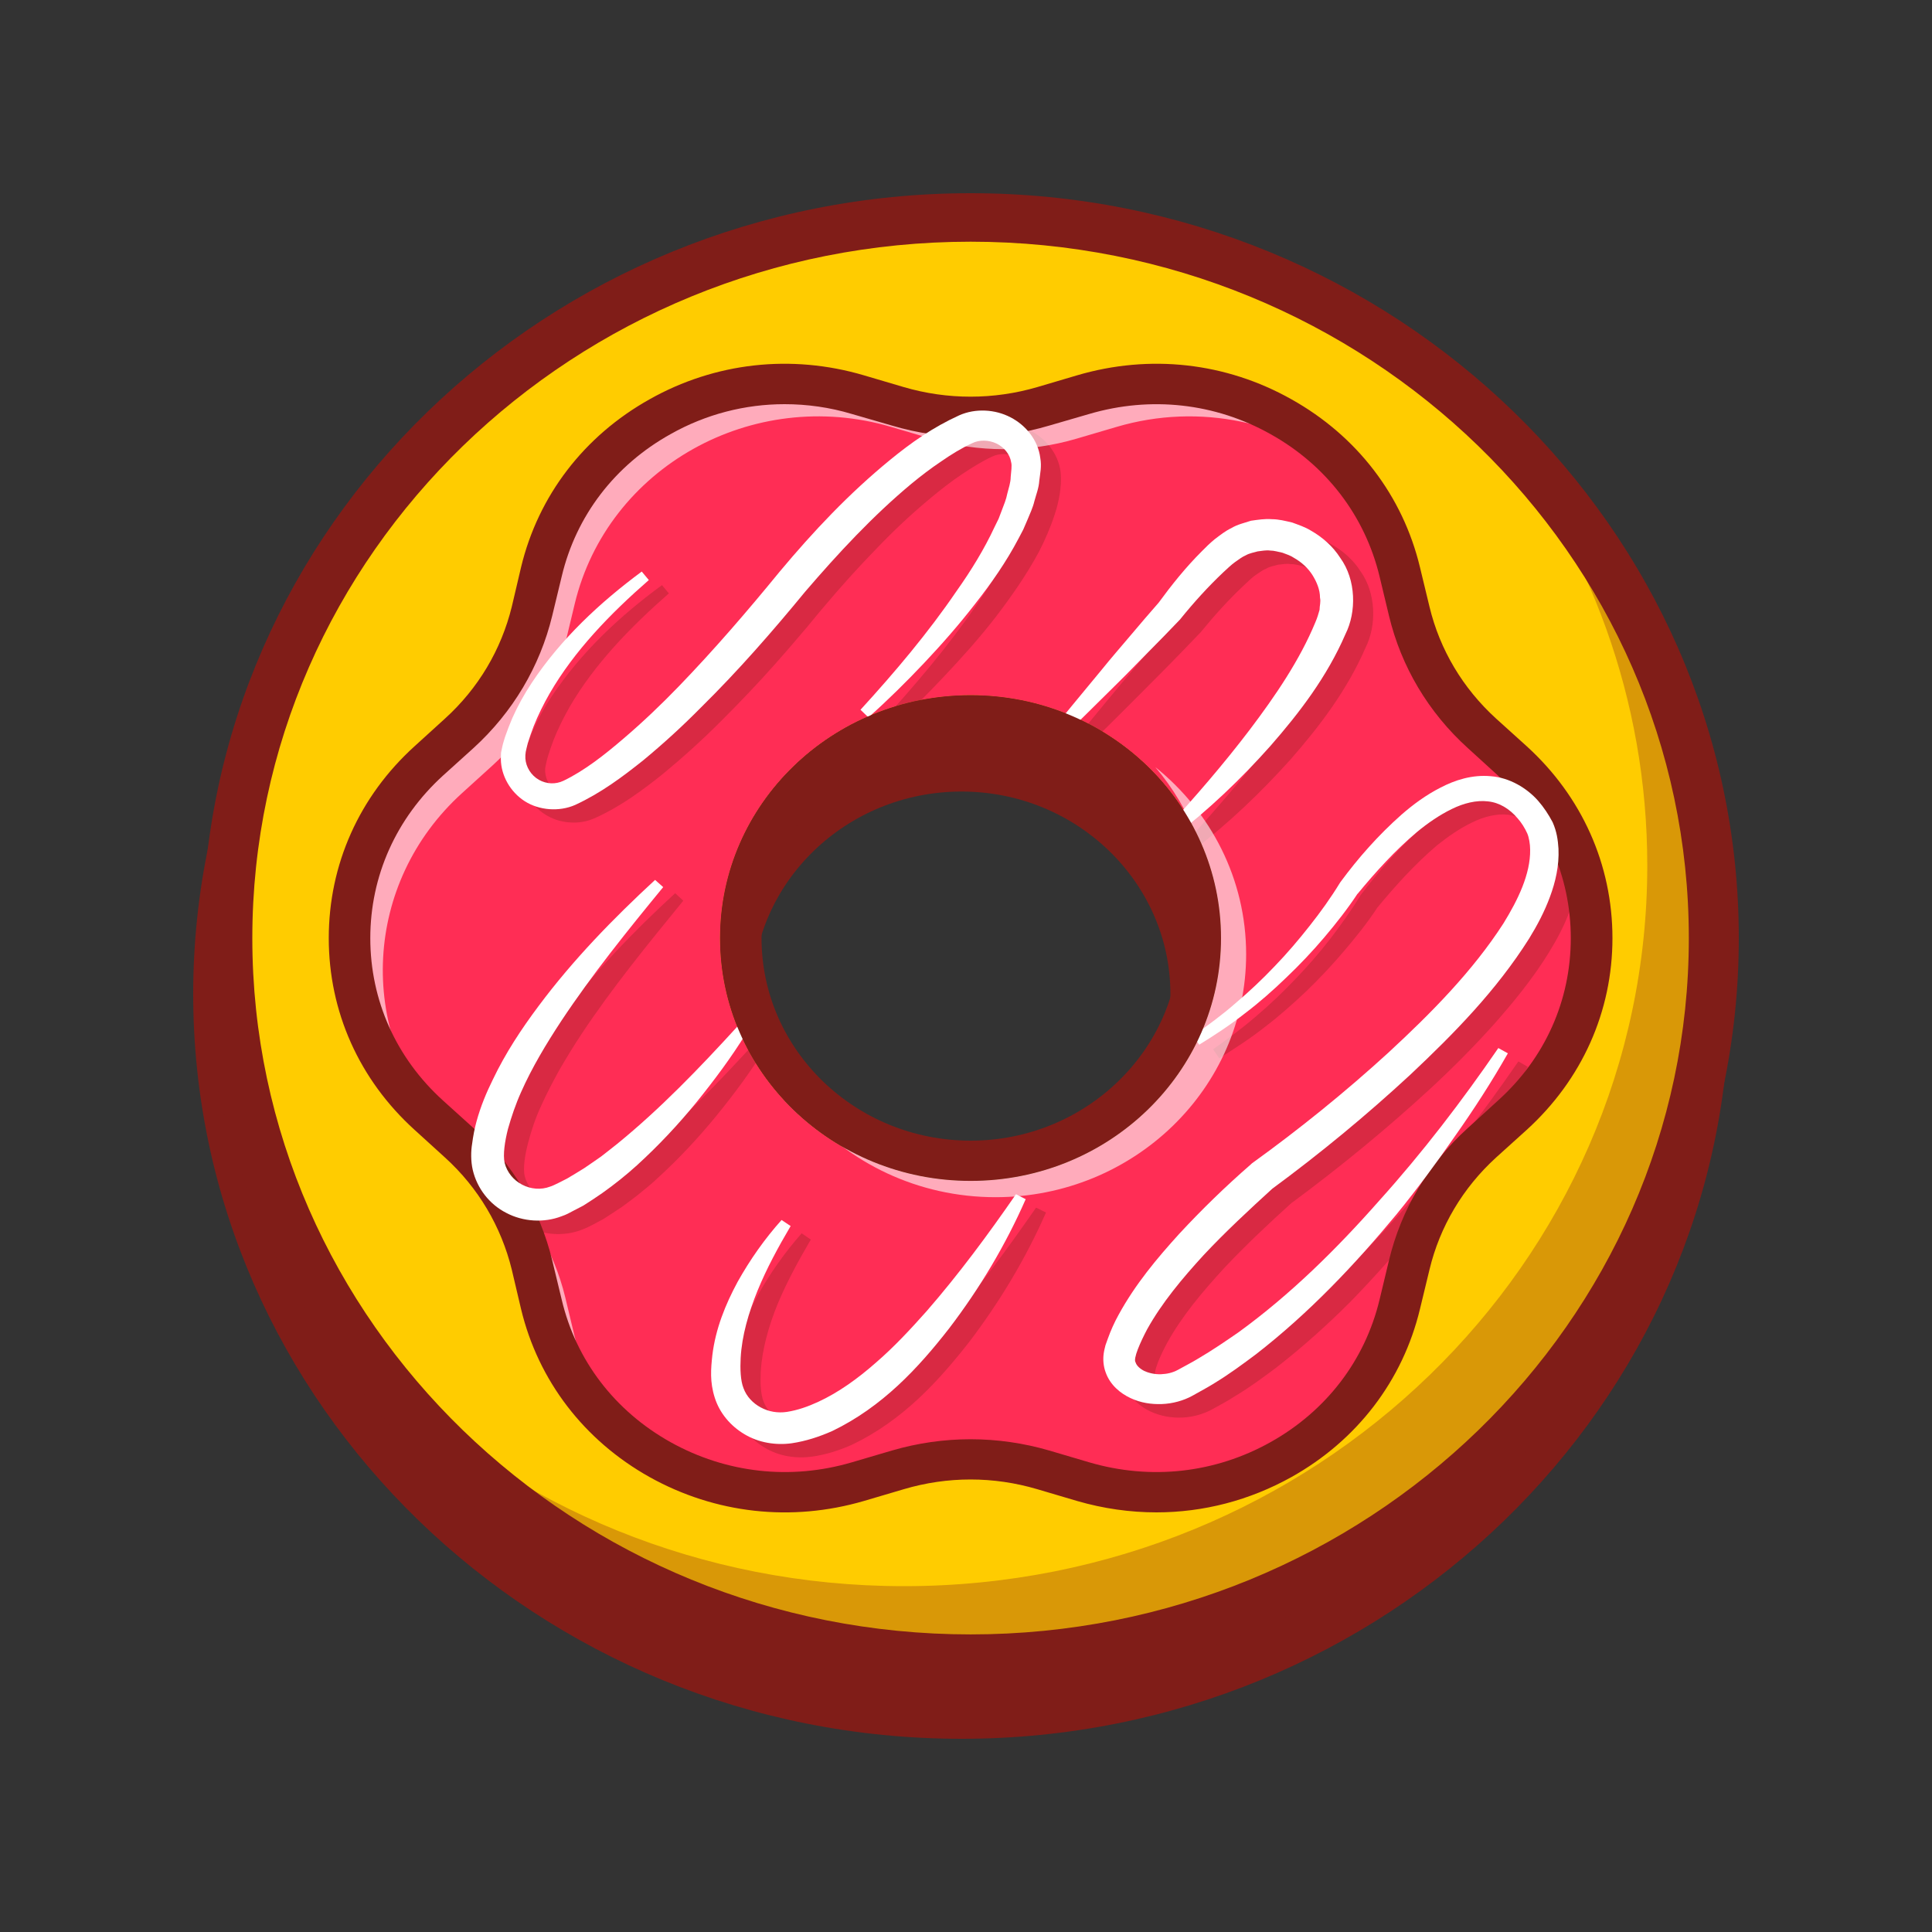 <svg width="30" height="30" viewBox="0 0 30 30" fill="none" xmlns="http://www.w3.org/2000/svg">
<rect x="0" y="0" width="30" height="30" fill="#333333" stroke="none"/>
<path fill-rule="evenodd" clip-rule="evenodd" d="M26.858 15.435C26.858 21.81 21.506 27 14.931 27C8.352 27 3 21.81 3 15.435C3 9.058 8.352 3.868 14.931 3.868C21.506 3.868 26.858 9.058 26.858 15.435ZM18.174 15.435C18.174 13.702 16.719 12.291 14.931 12.291C13.139 12.291 11.684 13.702 11.684 15.435C11.684 17.169 13.139 18.58 14.931 18.58C16.719 18.58 18.174 17.169 18.174 15.435Z" fill="#801D18"/>
<path fill-rule="evenodd" clip-rule="evenodd" d="M26.613 14.568C26.613 20.748 21.446 25.757 15.072 25.757C8.698 25.757 3.531 20.748 3.531 14.568C3.531 8.388 8.698 3.378 15.072 3.378C21.446 3.378 26.613 8.388 26.613 14.568ZM18.96 14.568C18.96 12.483 17.218 10.795 15.072 10.795C12.922 10.795 11.181 12.483 11.181 14.568C11.181 16.649 12.922 18.337 15.072 18.337C17.218 18.337 18.96 16.649 18.96 14.568Z" fill="#FFCC00"/>
<g opacity="0.3">
<path d="M26.613 14.568C26.613 20.747 21.446 25.757 15.072 25.757C11.36 25.757 8.057 24.057 5.945 21.418C8.029 23.405 10.886 24.63 14.038 24.63C20.412 24.63 25.579 19.62 25.579 13.44C25.579 10.859 24.677 8.482 23.162 6.59C25.293 8.619 26.613 11.444 26.613 14.568Z" fill="#801D18"/>
</g>
<path fill-rule="evenodd" clip-rule="evenodd" d="M23.483 17.316L23.011 17.746C22.448 18.258 22.056 18.916 21.883 19.645L21.735 20.254C21.226 22.378 18.969 23.64 16.819 23.006L16.2 22.823C15.465 22.607 14.679 22.607 13.941 22.823L13.321 23.006C11.171 23.64 8.918 22.378 8.406 20.254L8.261 19.645C8.085 18.916 7.692 18.258 7.13 17.746L6.658 17.316C5.018 15.829 5.018 13.306 6.658 11.816L7.13 11.386C7.692 10.877 8.085 10.216 8.261 9.491L8.406 8.879C8.918 6.758 11.171 5.496 13.321 6.127L13.941 6.31C14.679 6.526 15.465 6.526 16.2 6.31L16.819 6.127C18.969 5.496 21.226 6.758 21.735 8.879L21.883 9.491C22.056 10.216 22.448 10.877 23.011 11.386L23.483 11.816C25.123 13.306 25.123 15.829 23.483 17.316ZM18.96 14.568C18.96 12.483 17.219 10.795 15.072 10.795C12.922 10.795 11.181 12.483 11.181 14.568C11.181 16.649 12.922 18.337 15.072 18.337C17.219 18.337 18.96 16.649 18.96 14.568Z" fill="#FF2D55"/>
<g opacity="0.3">
<path d="M23.725 16.567C23.473 17.009 23.2 17.429 22.907 17.847C22.618 18.261 22.317 18.669 21.996 19.066C21.672 19.459 21.333 19.84 20.975 20.208C20.613 20.571 20.227 20.918 19.815 21.238C19.607 21.394 19.397 21.549 19.171 21.683C19.061 21.756 18.941 21.817 18.828 21.881C18.686 21.96 18.517 22.006 18.353 22.012C18.19 22.018 18.023 21.991 17.866 21.918C17.709 21.845 17.552 21.717 17.48 21.522C17.445 21.424 17.436 21.321 17.448 21.229C17.454 21.183 17.467 21.135 17.48 21.098L17.511 20.998C17.561 20.866 17.615 20.742 17.681 20.623C17.939 20.15 18.275 19.751 18.62 19.367C18.973 18.989 19.343 18.633 19.73 18.292L19.739 18.282L19.749 18.276C20.484 17.743 21.198 17.161 21.867 16.549C22.534 15.933 23.181 15.284 23.656 14.546C23.882 14.184 24.077 13.782 24.074 13.404C24.07 13.312 24.052 13.209 24.026 13.151C23.989 13.069 23.935 12.983 23.876 12.91C23.75 12.767 23.593 12.672 23.417 12.651C23.241 12.63 23.04 12.681 22.854 12.773C22.666 12.864 22.486 12.989 22.314 13.126C21.977 13.413 21.672 13.748 21.386 14.095L21.396 14.08C21.235 14.327 21.059 14.546 20.874 14.763C20.69 14.98 20.495 15.188 20.289 15.387C20.082 15.583 19.868 15.774 19.639 15.948C19.416 16.125 19.174 16.28 18.932 16.433L18.837 16.293C19.067 16.131 19.29 15.966 19.501 15.784C19.712 15.605 19.913 15.415 20.104 15.214C20.297 15.015 20.478 14.806 20.648 14.589C20.814 14.373 20.978 14.144 21.116 13.919L21.119 13.913L21.125 13.903C21.405 13.532 21.713 13.178 22.072 12.858C22.254 12.703 22.452 12.554 22.678 12.438C22.901 12.322 23.172 12.237 23.461 12.261C23.602 12.276 23.747 12.319 23.872 12.386C23.998 12.456 24.105 12.547 24.196 12.645C24.287 12.749 24.36 12.855 24.419 12.977C24.485 13.126 24.501 13.251 24.51 13.386C24.526 13.654 24.463 13.903 24.378 14.135C24.294 14.367 24.18 14.58 24.055 14.784C23.806 15.19 23.508 15.555 23.197 15.906C22.886 16.253 22.555 16.585 22.213 16.902C21.528 17.533 20.811 18.121 20.057 18.679L20.076 18.66C19.705 18.995 19.34 19.337 19.001 19.699C18.668 20.062 18.35 20.44 18.124 20.851C18.02 21.043 17.901 21.308 17.945 21.366C17.957 21.409 18.005 21.458 18.077 21.494C18.152 21.531 18.247 21.549 18.338 21.549C18.432 21.546 18.517 21.525 18.602 21.479C18.709 21.421 18.819 21.366 18.922 21.299C19.136 21.177 19.34 21.037 19.544 20.894C20.343 20.306 21.063 19.599 21.729 18.852C22.398 18.106 23.011 17.304 23.577 16.482L23.725 16.567Z" fill="#801D18"/>
<path d="M16.242 18.828C15.928 19.541 15.528 20.208 15.051 20.836C14.57 21.451 14.017 22.055 13.237 22.43C13.042 22.518 12.829 22.588 12.605 22.619C12.36 22.652 12.09 22.612 11.873 22.478C11.659 22.353 11.486 22.149 11.411 21.915C11.37 21.799 11.354 21.668 11.354 21.57C11.354 21.463 11.361 21.357 11.373 21.253C11.427 20.842 11.581 20.461 11.766 20.114C11.961 19.766 12.191 19.443 12.448 19.151L12.59 19.248C12.398 19.577 12.216 19.909 12.074 20.251C11.936 20.592 11.835 20.945 11.813 21.293C11.804 21.464 11.81 21.649 11.857 21.765C11.905 21.893 12.005 21.997 12.124 22.064C12.247 22.131 12.389 22.152 12.53 22.131C12.693 22.107 12.857 22.052 13.017 21.979C13.338 21.829 13.636 21.613 13.913 21.366C14.196 21.125 14.454 20.848 14.702 20.568C15.198 19.998 15.654 19.379 16.088 18.752L16.242 18.828Z" fill="#801D18"/>
<path d="M18.413 13.084C18.869 12.584 19.312 12.072 19.717 11.541C20.116 11.011 20.494 10.457 20.736 9.875L20.761 9.82L20.773 9.771L20.802 9.677L20.811 9.582C20.811 9.567 20.814 9.552 20.814 9.536L20.811 9.491C20.808 9.366 20.758 9.247 20.692 9.137C20.626 9.028 20.522 8.936 20.409 8.872C20.352 8.836 20.289 8.817 20.227 8.79C20.164 8.778 20.101 8.756 20.035 8.759C19.969 8.747 19.906 8.765 19.843 8.769C19.78 8.787 19.717 8.796 19.658 8.832C19.598 8.854 19.544 8.9 19.488 8.936C19.431 8.976 19.369 9.04 19.312 9.092C19.073 9.317 18.853 9.561 18.642 9.82L18.633 9.829L18.63 9.832C18.471 9.999 18.31 10.164 18.149 10.329L17.662 10.819C17.335 11.148 17.008 11.471 16.672 11.791L16.543 11.679C16.829 11.319 17.121 10.963 17.417 10.609L17.86 10.082C18.009 9.905 18.16 9.73 18.312 9.558L18.3 9.57C18.504 9.293 18.721 9.018 18.976 8.769C19.042 8.705 19.098 8.644 19.177 8.583C19.259 8.519 19.337 8.452 19.434 8.409C19.529 8.354 19.633 8.327 19.736 8.296C19.843 8.281 19.953 8.26 20.06 8.272C20.17 8.272 20.274 8.299 20.377 8.321C20.475 8.357 20.578 8.391 20.666 8.449C20.849 8.549 21.012 8.692 21.125 8.869C21.371 9.213 21.377 9.713 21.204 10.057C20.918 10.716 20.494 11.273 20.041 11.791C19.579 12.306 19.079 12.782 18.529 13.205L18.413 13.084Z" fill="#801D18"/>
<path d="M11.901 16.247C11.669 16.625 11.405 16.981 11.125 17.325C10.842 17.67 10.537 17.999 10.201 18.303C10.119 18.383 10.028 18.453 9.94 18.526C9.852 18.599 9.758 18.666 9.664 18.736C9.567 18.801 9.47 18.865 9.371 18.928L9.211 19.014C9.158 19.041 9.107 19.068 9.032 19.096C8.758 19.203 8.432 19.178 8.174 19.044C7.913 18.91 7.718 18.657 7.652 18.377C7.621 18.236 7.624 18.081 7.643 17.968C7.658 17.849 7.683 17.731 7.712 17.618C7.778 17.392 7.863 17.176 7.963 16.972C8.161 16.561 8.413 16.186 8.677 15.826C9.214 15.11 9.83 14.47 10.484 13.87L10.61 13.986C10.056 14.665 9.503 15.342 9.029 16.058C8.909 16.238 8.799 16.42 8.692 16.603C8.589 16.789 8.491 16.975 8.406 17.164C8.318 17.353 8.252 17.548 8.202 17.74C8.152 17.929 8.117 18.142 8.149 18.267C8.183 18.407 8.284 18.532 8.419 18.602C8.551 18.672 8.711 18.691 8.856 18.636C8.875 18.627 8.887 18.627 8.912 18.611L8.978 18.578L9.117 18.508C9.207 18.457 9.296 18.404 9.384 18.349C9.472 18.288 9.56 18.23 9.645 18.166C9.73 18.102 9.814 18.038 9.896 17.971C10.562 17.429 11.172 16.795 11.76 16.149L11.901 16.247Z" fill="#801D18"/>
<path d="M13.673 11.228C14.207 10.643 14.723 10.037 15.166 9.39C15.389 9.067 15.594 8.735 15.757 8.394C15.839 8.223 15.908 8.05 15.958 7.873C15.98 7.788 15.999 7.699 16.012 7.614C16.021 7.532 16.024 7.44 16.012 7.385C15.993 7.263 15.902 7.154 15.782 7.096C15.663 7.038 15.521 7.035 15.405 7.09C15.248 7.163 15.081 7.267 14.924 7.373C14.764 7.48 14.613 7.599 14.462 7.724C14.164 7.97 13.877 8.239 13.607 8.522C13.334 8.802 13.067 9.098 12.815 9.397C12.69 9.54 12.564 9.704 12.432 9.854C12.302 10.008 12.17 10.16 12.036 10.311C11.769 10.612 11.489 10.905 11.203 11.191C10.917 11.478 10.615 11.752 10.298 12.014C9.977 12.27 9.644 12.52 9.238 12.703C9.116 12.758 8.978 12.782 8.842 12.77C8.704 12.761 8.572 12.715 8.462 12.645C8.239 12.502 8.094 12.255 8.091 11.996L8.094 11.898L8.113 11.804C8.126 11.746 8.142 11.7 8.157 11.649C8.191 11.549 8.229 11.451 8.27 11.356C8.352 11.167 8.453 10.984 8.566 10.814C9.025 10.128 9.625 9.564 10.279 9.086L10.386 9.214C9.789 9.738 9.232 10.311 8.846 10.975C8.751 11.143 8.666 11.313 8.597 11.487C8.564 11.574 8.533 11.663 8.506 11.752C8.494 11.795 8.481 11.844 8.475 11.88L8.465 11.932V11.984C8.475 12.121 8.556 12.249 8.676 12.319C8.798 12.389 8.94 12.395 9.062 12.334C9.393 12.176 9.704 11.929 9.996 11.676C10.291 11.42 10.581 11.152 10.854 10.865C11.401 10.299 11.916 9.704 12.419 9.083C12.941 8.464 13.494 7.87 14.135 7.346C14.459 7.087 14.795 6.843 15.204 6.66C15.458 6.547 15.763 6.563 16.002 6.688C16.241 6.809 16.43 7.047 16.467 7.315C16.483 7.455 16.471 7.565 16.455 7.675C16.436 7.785 16.411 7.891 16.376 7.992C16.31 8.196 16.225 8.388 16.131 8.571C15.936 8.933 15.7 9.269 15.455 9.589C15.207 9.909 14.937 10.21 14.66 10.503C14.383 10.798 14.101 11.079 13.796 11.347L13.673 11.228Z" fill="#801D18"/>
</g>
<g opacity="0.6">
<path d="M23.247 11.6L23.483 11.816C23.59 11.914 23.689 12.014 23.781 12.118L23.527 11.886C23.426 11.798 23.335 11.7 23.247 11.6Z" fill="white"/>
</g>
<g opacity="0.6">
<path d="M12.46 17.222C13.136 17.764 14.001 18.087 14.943 18.087C17.09 18.087 18.831 16.399 18.831 14.318C18.831 13.404 18.495 12.566 17.939 11.911C18.8 12.602 19.35 13.648 19.35 14.818C19.35 16.899 17.605 18.59 15.459 18.59C14.252 18.59 13.174 18.057 12.46 17.222Z" fill="white"/>
</g>
<g opacity="0.6">
<path d="M6.875 17.514L6.658 17.316C5.018 15.829 5.018 13.306 6.658 11.816L7.13 11.386C7.692 10.877 8.085 10.216 8.261 9.491L8.406 8.878C8.918 6.757 11.171 5.496 13.321 6.127L13.941 6.309C14.679 6.526 15.465 6.526 16.2 6.309L16.819 6.127C18.375 5.67 19.984 6.203 20.949 7.336C19.981 6.559 18.639 6.245 17.338 6.629L16.716 6.812C15.98 7.029 15.194 7.029 14.459 6.812L13.837 6.629C11.687 5.996 9.433 7.257 8.924 9.378L8.777 9.991C8.601 10.719 8.208 11.377 7.648 11.886L7.174 12.316C5.64 13.708 5.542 16.006 6.875 17.514Z" fill="white"/>
</g>
<g opacity="0.6">
<path d="M9.71 22.299C9.082 21.793 8.607 21.092 8.406 20.254L8.261 19.644C8.117 19.047 7.824 18.495 7.413 18.035L7.648 18.249C8.208 18.758 8.601 19.419 8.777 20.144L8.924 20.757C9.066 21.345 9.339 21.866 9.71 22.299Z" fill="white"/>
</g>
<path fill-rule="evenodd" clip-rule="evenodd" d="M15.072 26.132C8.494 26.132 3.142 20.942 3.142 14.568C3.142 8.19 8.494 3 15.072 3C21.647 3 27 8.19 27 14.568C27 20.942 21.647 26.132 15.072 26.132ZM15.072 3.753C8.922 3.753 3.918 8.604 3.918 14.568C3.918 20.531 8.922 25.379 15.072 25.379C21.22 25.379 26.224 20.531 26.224 14.568C26.224 8.604 21.22 3.753 15.072 3.753Z" fill="#801D18"/>
<path fill-rule="evenodd" clip-rule="evenodd" d="M17.957 23.484C17.549 23.484 17.134 23.426 16.725 23.307L16.106 23.124C15.427 22.923 14.713 22.923 14.035 23.124L13.415 23.307C12.29 23.636 11.108 23.505 10.087 22.936C9.069 22.366 8.358 21.439 8.091 20.327L7.947 19.715C7.783 19.047 7.428 18.444 6.91 17.974L6.438 17.545C5.577 16.765 5.105 15.707 5.105 14.568C5.105 13.425 5.577 12.367 6.438 11.587L6.91 11.158C7.428 10.688 7.783 10.088 7.947 9.421L8.091 8.808C8.358 7.696 9.069 6.77 10.087 6.2C11.105 5.627 12.29 5.496 13.415 5.828L14.035 6.011C14.713 6.209 15.427 6.209 16.106 6.011L16.725 5.828C17.853 5.496 19.035 5.627 20.053 6.2C21.072 6.77 21.782 7.696 22.049 8.808L22.197 9.421C22.357 10.088 22.715 10.688 23.231 11.158L23.706 11.587C24.564 12.367 25.038 13.425 25.038 14.568C25.038 15.707 24.564 16.765 23.706 17.545L23.231 17.974C22.715 18.444 22.357 19.047 22.197 19.715L22.049 20.327C21.782 21.439 21.072 22.366 20.053 22.936C19.403 23.298 18.686 23.484 17.957 23.484ZM12.183 6.276C11.571 6.276 10.961 6.431 10.411 6.742C9.546 7.224 8.946 8.01 8.723 8.948L8.575 9.561C8.384 10.35 7.962 11.06 7.353 11.615L6.878 12.044C6.152 12.706 5.75 13.602 5.75 14.568C5.75 15.534 6.152 16.43 6.878 17.088L7.353 17.517C7.962 18.072 8.384 18.782 8.575 19.571L8.723 20.184C8.946 21.125 9.546 21.909 10.411 22.393C11.275 22.875 12.275 22.987 13.227 22.707L13.849 22.524C14.648 22.29 15.493 22.29 16.294 22.524L16.914 22.707C17.869 22.987 18.869 22.875 19.73 22.393C20.594 21.909 21.194 21.125 21.421 20.184L21.568 19.571C21.757 18.782 22.178 18.072 22.791 17.517L23.262 17.088C23.992 16.43 24.391 15.534 24.391 14.568C24.391 13.602 23.992 12.706 23.262 12.044L22.791 11.615C22.178 11.06 21.757 10.35 21.568 9.561L21.421 8.948C21.194 8.01 20.594 7.224 19.73 6.742C18.869 6.258 17.866 6.148 16.914 6.428L16.294 6.608C15.493 6.846 14.648 6.846 13.849 6.608L13.227 6.428C12.884 6.325 12.532 6.276 12.183 6.276Z" fill="#801D18"/>
<path d="M23.414 16.356C23.163 16.798 22.889 17.222 22.597 17.636C22.308 18.054 22.006 18.462 21.686 18.855C21.035 19.641 20.328 20.388 19.504 21.028C19.297 21.183 19.086 21.339 18.86 21.476C18.75 21.546 18.631 21.607 18.514 21.674C18.376 21.75 18.206 21.796 18.043 21.802C17.879 21.808 17.713 21.784 17.556 21.71C17.398 21.637 17.238 21.506 17.169 21.311C17.134 21.217 17.125 21.113 17.138 21.019C17.144 20.973 17.157 20.924 17.166 20.888L17.201 20.79C17.248 20.659 17.304 20.534 17.37 20.415C17.628 19.943 17.964 19.541 18.31 19.16C18.662 18.78 19.032 18.421 19.419 18.084L19.429 18.075L19.438 18.066C20.174 17.535 20.89 16.957 21.56 16.344C22.226 15.729 22.87 15.076 23.345 14.339C23.571 13.973 23.766 13.571 23.76 13.193C23.76 13.105 23.741 13.001 23.716 12.943C23.678 12.858 23.625 12.773 23.562 12.703C23.439 12.559 23.282 12.462 23.106 12.444C22.927 12.422 22.729 12.471 22.544 12.562C22.355 12.654 22.173 12.779 22.003 12.919C21.667 13.202 21.362 13.537 21.076 13.885L21.085 13.87C20.922 14.117 20.749 14.336 20.564 14.555C20.379 14.773 20.183 14.98 19.976 15.177C19.771 15.375 19.558 15.564 19.328 15.738C19.105 15.914 18.863 16.073 18.621 16.222L18.527 16.082C18.753 15.924 18.979 15.759 19.187 15.576C19.401 15.395 19.603 15.204 19.794 15.003C19.985 14.805 20.164 14.595 20.334 14.379C20.504 14.165 20.667 13.937 20.805 13.711L20.809 13.705L20.815 13.696C21.091 13.321 21.403 12.968 21.761 12.651C21.943 12.492 22.141 12.346 22.368 12.23C22.591 12.114 22.858 12.026 23.15 12.053C23.439 12.075 23.71 12.236 23.886 12.437C23.974 12.538 24.046 12.648 24.109 12.767C24.175 12.916 24.191 13.044 24.2 13.178C24.212 13.446 24.153 13.696 24.068 13.925C23.983 14.156 23.87 14.369 23.744 14.574C23.235 15.381 22.575 16.052 21.899 16.688C21.214 17.322 20.501 17.91 19.743 18.468L19.765 18.45C19.394 18.788 19.027 19.129 18.69 19.489C18.357 19.852 18.04 20.232 17.813 20.641C17.71 20.836 17.59 21.101 17.634 21.156C17.647 21.201 17.694 21.25 17.766 21.287C17.842 21.323 17.936 21.342 18.027 21.339C18.121 21.335 18.206 21.317 18.291 21.271C18.398 21.211 18.508 21.156 18.612 21.092C18.825 20.967 19.03 20.827 19.234 20.686C20.039 20.101 20.755 19.394 21.418 18.642C22.088 17.898 22.701 17.097 23.266 16.274L23.414 16.356Z" fill="white"/>
<path d="M15.927 18.621C15.615 19.331 15.216 20.001 14.739 20.626C14.258 21.244 13.701 21.845 12.925 22.22C12.727 22.308 12.516 22.378 12.293 22.411C12.045 22.445 11.778 22.402 11.561 22.271C11.344 22.143 11.174 21.942 11.099 21.704C11.02 21.458 11.039 21.253 11.061 21.046C11.111 20.632 11.265 20.254 11.454 19.904C11.649 19.556 11.875 19.236 12.136 18.944L12.277 19.038C12.083 19.367 11.903 19.699 11.762 20.044C11.624 20.385 11.52 20.738 11.501 21.086C11.492 21.253 11.498 21.439 11.545 21.555C11.592 21.686 11.693 21.79 11.812 21.854C11.935 21.921 12.076 21.945 12.218 21.924C12.381 21.899 12.545 21.842 12.705 21.768C13.022 21.622 13.324 21.403 13.601 21.159C13.884 20.915 14.138 20.641 14.39 20.358C14.886 19.788 15.342 19.172 15.776 18.544L15.927 18.621Z" fill="white"/>
<path d="M18.102 12.873C18.557 12.377 19 11.865 19.403 11.335C19.805 10.804 20.182 10.25 20.424 9.665L20.446 9.61L20.462 9.564L20.49 9.47C20.49 9.406 20.512 9.345 20.497 9.281C20.497 9.156 20.446 9.037 20.38 8.93C20.311 8.821 20.21 8.729 20.097 8.665C20.041 8.626 19.978 8.607 19.915 8.583C19.852 8.571 19.789 8.549 19.723 8.549C19.657 8.54 19.594 8.555 19.528 8.562C19.469 8.58 19.403 8.589 19.346 8.622C19.286 8.647 19.233 8.69 19.176 8.729C19.12 8.769 19.057 8.83 18.997 8.885C18.762 9.107 18.538 9.354 18.331 9.61L18.322 9.622L18.318 9.625C18.159 9.792 17.999 9.956 17.837 10.119C17.674 10.283 17.514 10.451 17.35 10.612C17.02 10.935 16.697 11.264 16.36 11.581L16.231 11.472C16.514 11.109 16.813 10.759 17.105 10.402C17.25 10.222 17.401 10.049 17.548 9.875C17.697 9.698 17.847 9.523 17.998 9.351L17.988 9.363C18.193 9.083 18.41 8.811 18.664 8.558C18.727 8.494 18.784 8.437 18.862 8.373C18.947 8.309 19.026 8.245 19.123 8.199C19.214 8.144 19.321 8.12 19.425 8.086C19.532 8.071 19.642 8.053 19.748 8.062C19.855 8.062 19.959 8.089 20.066 8.114C20.163 8.15 20.267 8.184 20.355 8.239C20.537 8.342 20.698 8.485 20.811 8.662C21.059 9.003 21.065 9.503 20.892 9.847C20.607 10.506 20.182 11.063 19.726 11.584C19.268 12.099 18.768 12.575 18.218 12.998L18.102 12.873Z" fill="white"/>
<path d="M11.59 16.04C11.357 16.418 11.093 16.771 10.813 17.118C10.531 17.463 10.226 17.789 9.889 18.096C9.72 18.249 9.541 18.392 9.352 18.526C9.256 18.593 9.157 18.658 9.057 18.721L8.899 18.803C8.846 18.831 8.796 18.861 8.72 18.886C8.447 18.992 8.12 18.971 7.862 18.834C7.598 18.7 7.407 18.45 7.341 18.167C7.309 18.029 7.312 17.874 7.331 17.761C7.347 17.639 7.369 17.524 7.4 17.411C7.463 17.182 7.551 16.969 7.652 16.765C7.85 16.35 8.098 15.976 8.365 15.619C8.899 14.903 9.522 14.263 10.172 13.663L10.298 13.775C9.742 14.452 9.192 15.135 8.717 15.851C8.481 16.21 8.261 16.576 8.092 16.957C8.007 17.146 7.941 17.341 7.887 17.533C7.84 17.719 7.806 17.932 7.837 18.06C7.872 18.2 7.972 18.325 8.107 18.395C8.239 18.465 8.4 18.48 8.541 18.426C8.576 18.416 8.623 18.392 8.667 18.371L8.805 18.301C8.895 18.248 8.984 18.194 9.072 18.139C9.16 18.078 9.248 18.02 9.333 17.959C9.418 17.892 9.503 17.828 9.585 17.761C10.251 17.219 10.861 16.585 11.448 15.942L11.59 16.04Z" fill="white"/>
<path d="M13.362 11.021C13.897 10.436 14.412 9.826 14.852 9.18C15.079 8.86 15.283 8.528 15.443 8.184L15.506 8.056L15.556 7.925C15.588 7.839 15.625 7.754 15.641 7.666C15.663 7.577 15.694 7.492 15.694 7.407C15.701 7.324 15.716 7.23 15.701 7.178C15.682 7.053 15.591 6.943 15.471 6.886C15.352 6.831 15.21 6.825 15.094 6.883C14.934 6.956 14.767 7.059 14.613 7.166C14.453 7.273 14.299 7.391 14.151 7.513C13.554 8.01 13.014 8.592 12.504 9.186C11.998 9.802 11.464 10.414 10.889 10.981C10.603 11.271 10.304 11.545 9.987 11.807C9.666 12.063 9.333 12.313 8.931 12.499C8.683 12.608 8.371 12.584 8.148 12.441C7.925 12.298 7.78 12.045 7.777 11.786L7.78 11.688L7.799 11.597C7.812 11.536 7.828 11.493 7.843 11.441C7.877 11.342 7.915 11.244 7.956 11.149C8.041 10.957 8.142 10.777 8.255 10.606C8.711 9.918 9.314 9.357 9.965 8.875L10.075 9.007C9.478 9.528 8.921 10.101 8.535 10.768C8.441 10.932 8.356 11.103 8.287 11.277C8.253 11.364 8.223 11.453 8.195 11.542C8.186 11.585 8.17 11.636 8.164 11.673L8.158 11.725V11.777C8.167 11.911 8.246 12.039 8.368 12.109C8.488 12.176 8.626 12.182 8.749 12.124C9.079 11.965 9.39 11.719 9.685 11.466C9.981 11.213 10.267 10.941 10.54 10.658C11.09 10.088 11.602 9.494 12.108 8.875C12.627 8.254 13.183 7.663 13.824 7.139C14.145 6.876 14.484 6.636 14.893 6.45C15.145 6.337 15.453 6.355 15.691 6.48C15.93 6.602 16.119 6.837 16.153 7.108C16.178 7.248 16.15 7.352 16.138 7.465C16.131 7.577 16.09 7.678 16.062 7.782C16.037 7.888 15.99 7.983 15.952 8.077L15.889 8.223L15.817 8.36C15.625 8.726 15.39 9.061 15.141 9.378C14.893 9.698 14.626 10.003 14.349 10.296C14.073 10.588 13.787 10.871 13.485 11.14L13.362 11.021Z" fill="white"/>
<path fill-rule="evenodd" clip-rule="evenodd" d="M18.96 14.567C18.96 16.649 17.219 18.337 15.072 18.337C12.922 18.337 11.181 16.649 11.181 14.567C11.181 12.483 12.922 10.795 15.072 10.795C17.219 10.795 18.96 12.483 18.96 14.567ZM11.825 14.567C11.825 16.301 13.281 17.712 15.072 17.712C16.86 17.712 18.316 16.301 18.316 14.567C18.316 12.833 16.86 11.422 15.072 11.422C13.281 11.422 11.825 12.833 11.825 14.567Z" fill="#801D18"/>
</svg>


